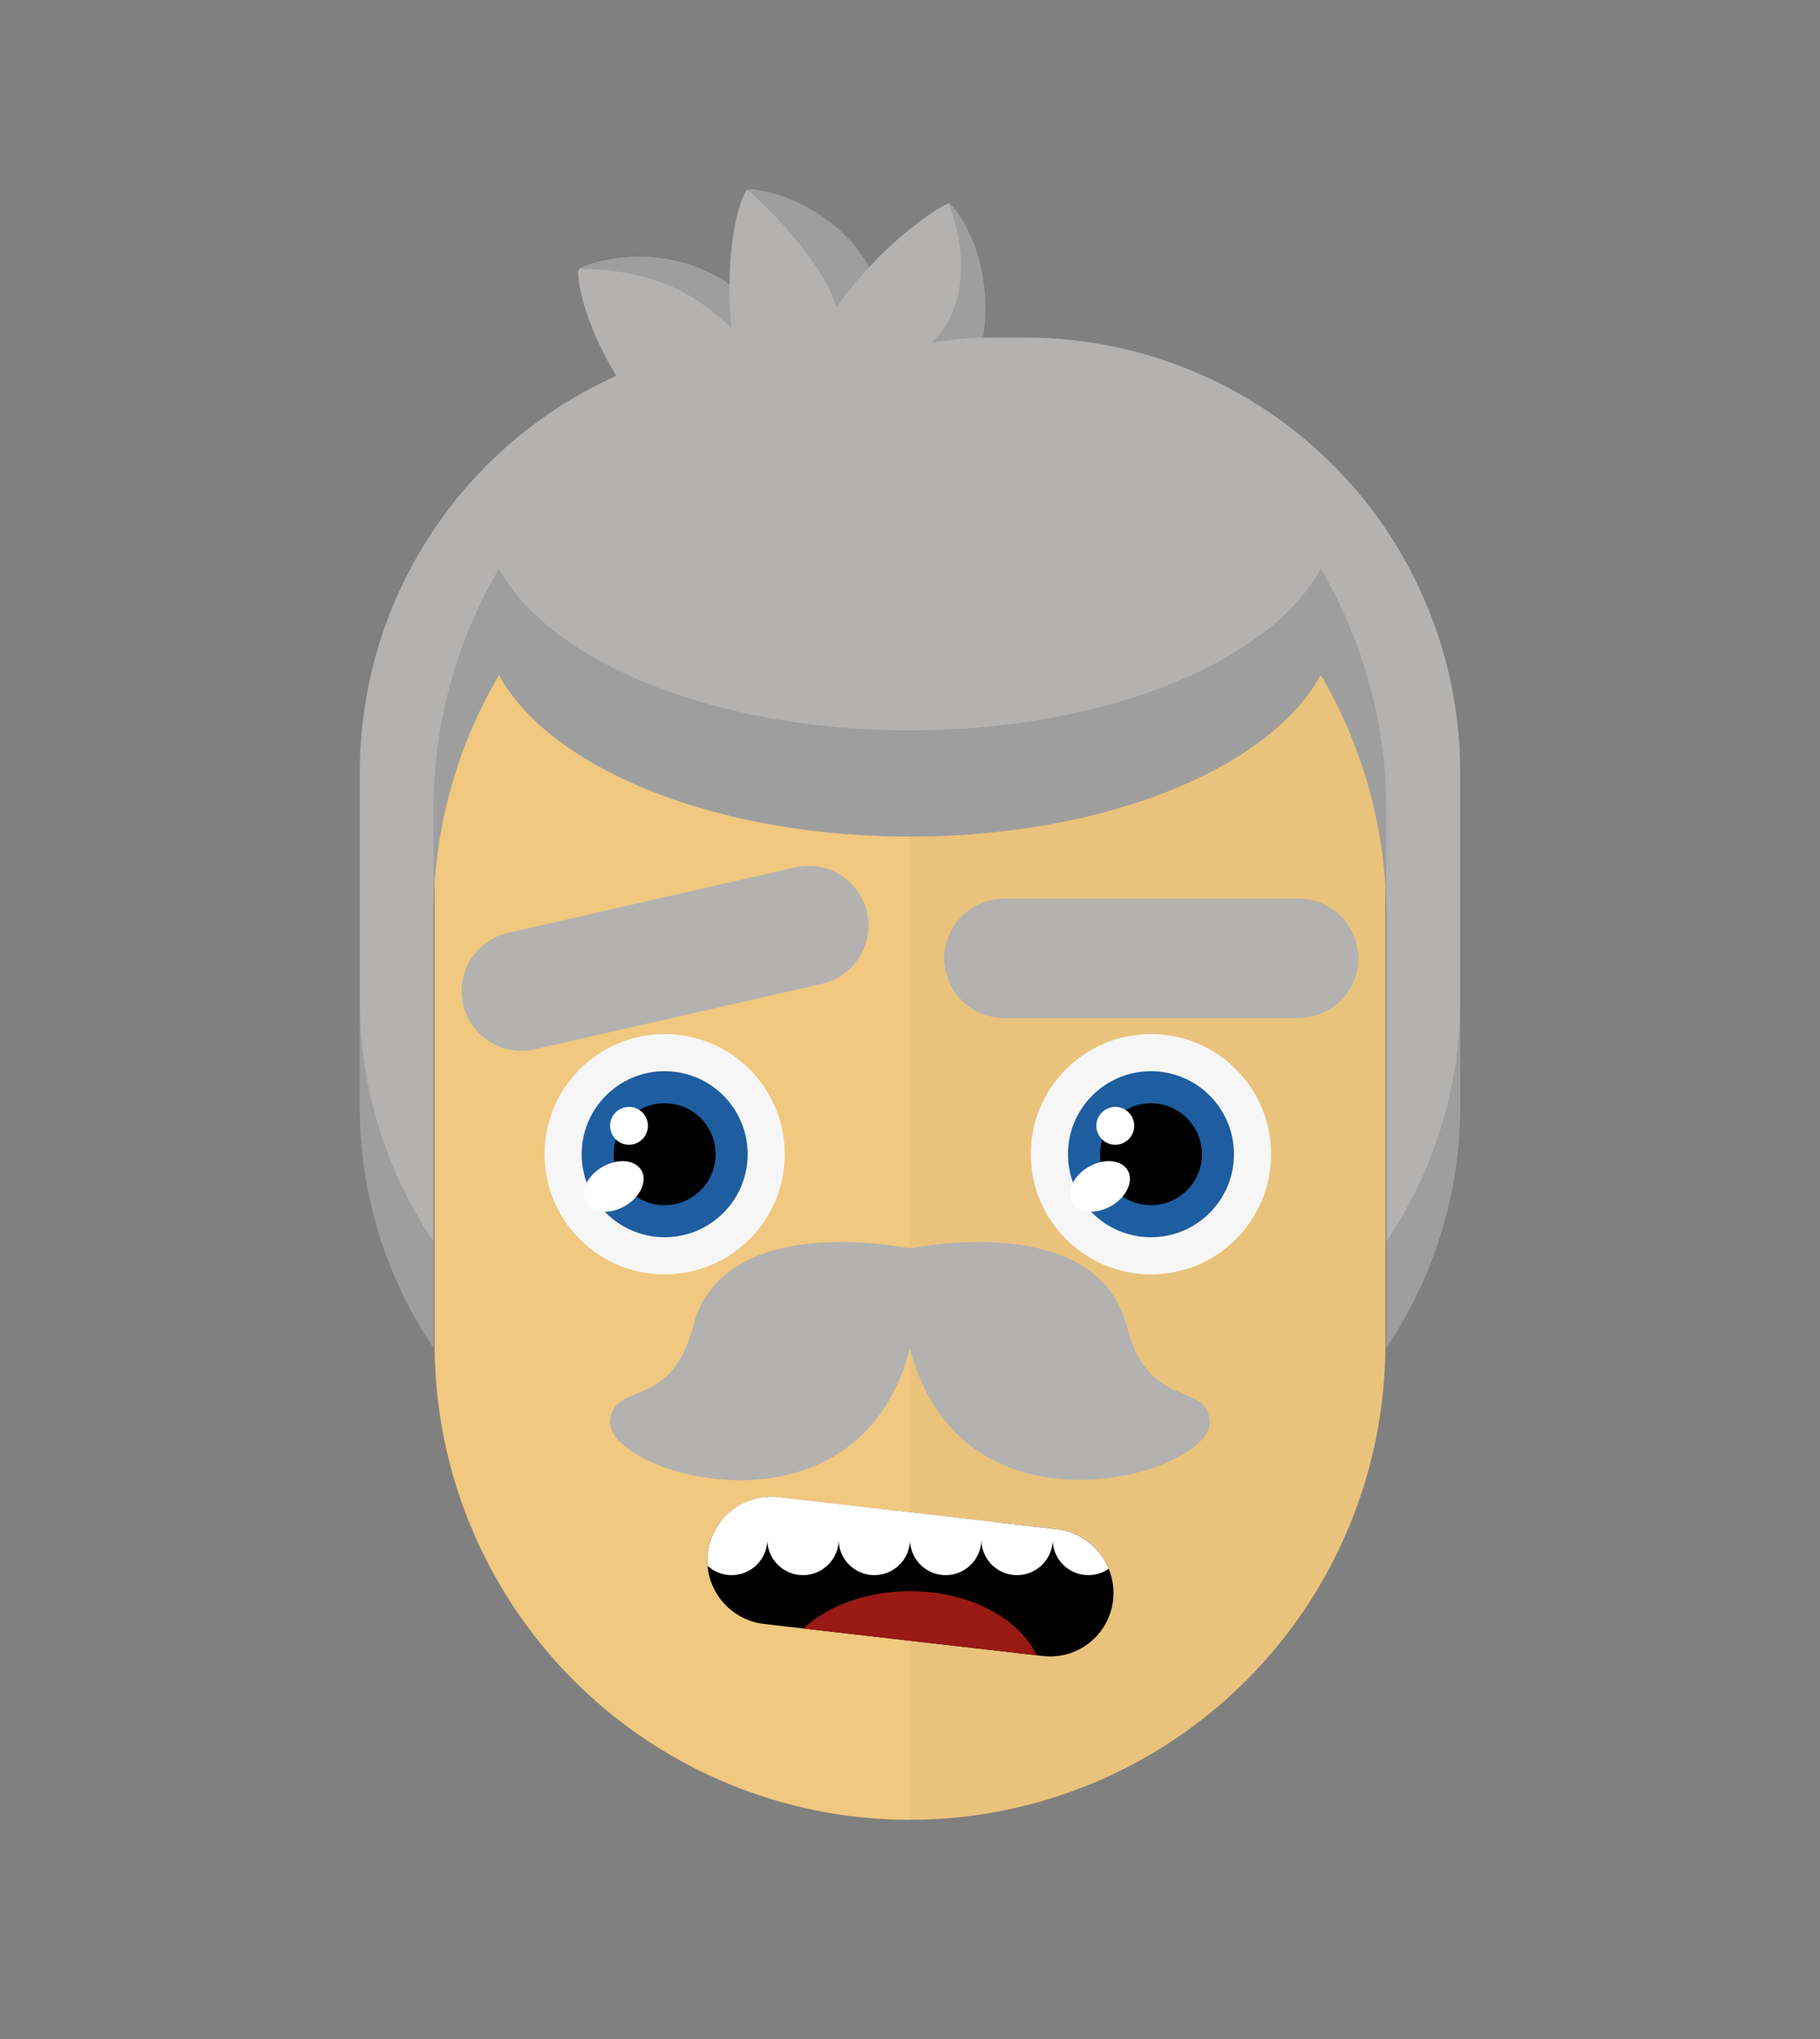 <svg id="svgBuilder" class="avatar-frame p-2 p-md-5 bg-white " xmlns="http://www.w3.org/2000/svg" viewBox="0 0 250 280" style="opacity: 1;">
  <rect x="0" y="0" width="250" height="280" fill="#808080" stroke="none"/>
  <defs>
    <clipPath id="b9b980b5-38c2-4c2c-b5a3-0250ab56908c" transform="translate(-59.5 -53.5)">
      <rect width="250" height="250" style="fill: none"></rect>
    </clipPath>
  </defs>
  <g id="ae1cd98a-2feb-47b9-a86d-6e1f11f5716f" data-name="SKIN" style="transform: translate(59.7px, 54px);">
    <g style="clip-path: url(#b9b980b5-38c2-4c2c-b5a3-0250ab56908c)">
      <g>
        <path class="first-color" d="M124.8,53.5a65.32,65.32,0,0,0-65.3,65.3v65.3a65.3,65.3,0,1,0,130.6,0V118.8A65.32,65.32,0,0,0,124.8,53.5Z" transform="translate(-59.5 -53.5)" style="fill: #f0c87f"></path>
        <path d="M124.8,53.5v196a65.32,65.32,0,0,0,65.3-65.3V118.9A65.34,65.34,0,0,0,124.8,53.5Z" transform="translate(-59.5 -53.5)" style="fill: #010202;opacity: 0.03;isolation: isolate"></path>
      </g>
    </g>
  </g>

  <defs>
    <clipPath id="f1ab1167-3cbd-4085-8dcb-7accdf55b698" transform="translate(-62.2 -119.9)">
      <rect width="250" height="250" style="fill: none"></rect>
    </clipPath>
  </defs>
  <g id="fa284959-a791-42a1-93e5-793fc7bb05f4" data-name="EYES" style="transform: translate(63.4px, 118.9px);">
    <g style="clip-path: url(#f1ab1167-3cbd-4085-8dcb-7accdf55b698)">
      <g>
        <circle cx="27.9" cy="39.6" r="16.5" style="fill: #f6f6f6"></circle>
        <circle class="first-color" cx="27.9" cy="39.6" r="11.4" style="fill: #1f5da1"></circle>
        <circle cx="27.9" cy="39.6" r="7"></circle>
        <ellipse cx="83.09" cy="163.92" rx="4.4" ry="3.1" transform="translate(-133.02 -56.39) rotate(-30)" style="fill: #fff"></ellipse>
        <circle cx="23" cy="35.7" r="2.6" style="fill: #fff"></circle>
        <circle cx="94.7" cy="39.6" r="16.5" style="fill: #f6f6f6"></circle>
        <circle class="first-color" cx="94.7" cy="39.6" r="11.4" style="fill: #1f5da1"></circle>
        <circle cx="94.7" cy="39.6" r="7"></circle>
        <ellipse cx="149.89" cy="163.91" rx="4.4" ry="3.1" transform="translate(-124.07 -22.99) rotate(-30)" style="fill: #fff"></ellipse>
        <circle cx="89.8" cy="35.7" r="2.6" style="fill: #fff"></circle>
        <path class="color-eyebrows" d="M177.2,140.8H136.7a8.24,8.24,0,0,1-8.2-8.2h0a8.24,8.24,0,0,1,8.2-8.2h40.5a8.24,8.24,0,0,1,8.2,8.2h0A8.24,8.24,0,0,1,177.2,140.8Z" transform="translate(-62.2 -119.9)" style="fill: rgb(179, 178, 177);"></path>
        <path class="color-eyebrows" d="M111.7,136.1l-39.5,9a8.22,8.22,0,0,1-9.8-6.2h0a8.22,8.22,0,0,1,6.2-9.8l39.5-9a8.22,8.22,0,0,1,9.8,6.2h0A8.25,8.25,0,0,1,111.7,136.1Z" transform="translate(-62.2 -119.9)" style="fill: rgb(179, 178, 177);"></path>
      </g>
    </g>
  </g>

  <defs>
    <clipPath id="a7ce7426-d6e7-4039-bb6e-ac674fa9a9aa" transform="translate(-85.8 -192)">
      <rect width="250" height="250" style="fill: none"></rect>
    </clipPath>
    <clipPath id="e9575a0b-476f-4386-966a-305a0a9c4e0c" transform="translate(-85.8 -192)">
      <path d="M143.2,219.4,104.9,215a8.83,8.83,0,0,1-7.7-9.7h0a8.83,8.83,0,0,1,9.7-7.7l38.3,4.4a8.83,8.83,0,0,1,7.7,9.7h0A8.69,8.69,0,0,1,143.2,219.4Z" style="fill: none"></path>
    </clipPath>
  </defs>
  <g id="bf778da3-628d-4646-b219-4531904bf109" data-name="MOUTH" style="transform: translate(85.8px, 200px);">
    <g style="clip-path: url(#a7ce7426-d6e7-4039-bb6e-ac674fa9a9aa); transform: translateY(-3px);">
      <g>
        <g style="clip-path: url(#e9575a0b-476f-4386-966a-305a0a9c4e0c)">
          <path d="M143.2,219.4,104.9,215a8.83,8.83,0,0,1-7.7-9.7h0a8.83,8.83,0,0,1,9.7-7.7l38.3,4.4a8.83,8.83,0,0,1,7.7,9.7h0A8.69,8.69,0,0,1,143.2,219.4Z" transform="translate(-85.8 -192)"></path>
        </g>
        <g style="clip-path: url(#e9575a0b-476f-4386-966a-305a0a9c4e0c)">
          <path d="M90.7,193.6a4.91,4.91,0,0,0-4.9,4.9v4.9a4.9,4.9,0,1,0,9.8,0v-4.9A4.91,4.91,0,0,0,90.7,193.6Z" transform="translate(-85.8 -192)" style="fill: #fff"></path>
        </g>
        <g style="clip-path: url(#e9575a0b-476f-4386-966a-305a0a9c4e0c)">
          <path d="M159.3,193.6a4.91,4.91,0,0,0-4.9,4.9v4.9a4.9,4.9,0,0,0,9.8,0v-4.9A4.91,4.91,0,0,0,159.3,193.6Z" transform="translate(-85.8 -192)" style="fill: #fff"></path>
        </g>
        <g style="clip-path: url(#e9575a0b-476f-4386-966a-305a0a9c4e0c)">
          <path d="M100.5,193.6a4.91,4.91,0,0,0-4.9,4.9v4.9a4.9,4.9,0,1,0,9.8,0v-4.9A4.91,4.91,0,0,0,100.5,193.6Z" transform="translate(-85.8 -192)" style="fill: #fff"></path>
        </g>
        <g style="clip-path: url(#e9575a0b-476f-4386-966a-305a0a9c4e0c)">
          <path d="M110.3,193.6a4.91,4.91,0,0,0-4.9,4.9v4.9a4.9,4.9,0,0,0,9.8,0v-4.9A4.91,4.91,0,0,0,110.3,193.6Z" transform="translate(-85.8 -192)" style="fill: #fff"></path>
        </g>
        <g style="clip-path: url(#e9575a0b-476f-4386-966a-305a0a9c4e0c)">
          <path d="M120.1,193.6a4.91,4.91,0,0,0-4.9,4.9v4.9a4.9,4.9,0,0,0,9.8,0v-4.9A4.91,4.91,0,0,0,120.1,193.6Z" transform="translate(-85.8 -192)" style="fill: #fff"></path>
        </g>
        <g style="clip-path: url(#e9575a0b-476f-4386-966a-305a0a9c4e0c)">
          <path d="M129.9,193.6a4.91,4.91,0,0,0-4.9,4.9v4.9a4.9,4.9,0,0,0,9.8,0v-4.9A4.91,4.91,0,0,0,129.9,193.6Z" transform="translate(-85.8 -192)" style="fill: #fff"></path>
        </g>
        <g style="clip-path: url(#e9575a0b-476f-4386-966a-305a0a9c4e0c)">
          <path d="M139.7,193.6a4.91,4.91,0,0,0-4.9,4.9v4.9a4.9,4.9,0,0,0,9.8,0v-4.9A4.91,4.91,0,0,0,139.7,193.6Z" transform="translate(-85.8 -192)" style="fill: #fff"></path>
        </g>
        <g style="clip-path: url(#e9575a0b-476f-4386-966a-305a0a9c4e0c)">
          <path d="M149.5,193.6a4.91,4.91,0,0,0-4.9,4.9v4.9a4.9,4.9,0,1,0,9.8,0v-4.9A4.91,4.91,0,0,0,149.5,193.6Z" transform="translate(-85.8 -192)" style="fill: #fff"></path>
        </g>
        <g style="clip-path: url(#e9575a0b-476f-4386-966a-305a0a9c4e0c)">
          <rect x="9.8" width="58.7" height="9" style="fill: #fff"></rect>
        </g>
        <g style="clip-path: url(#e9575a0b-476f-4386-966a-305a0a9c4e0c)">
          <ellipse cx="39.2" cy="31.3" rx="18.3" ry="12.8" style="fill: #991914"></ellipse>
        </g>
      </g>
    </g>
  </g>

  <g id="f25293a0-76b3-47da-be1d-3df77440b1e3" data-name="Calque 2" style="transform: translate(49.425px, 1px);">
    <g id="efc2993e-3194-4855-95dc-a4143f53f50d" data-name="Calque 1" style="transform:translate(0,25px)">
      <path d="M91.63,20.36h-6c1.71-11.27-4.1-18.3-4.71-18.42-.4-.09-6,3.32-10.93,8.75C64.87,1.57,54.26-.39,53.26.06c-.72.32-2.51,5.8-2.46,13-9-6.46-20-3-20.7-2.08-.52.69.76,7.56,5.14,14.63A59.69,59.69,0,0,0,0,79.88V126a59.1,59.1,0,0,0,10.12,33.09V99.8a65.09,65.09,0,0,1,9-33.1c7,12.8,29.62,22.18,56.45,22.18S125,79.5,132,66.7a65.09,65.09,0,0,1,9,33.1v59.27A59.1,59.1,0,0,0,151.15,126V79.88A59.7,59.7,0,0,0,91.63,20.36Z" class="first-color" style="fill: #b3b2b1"></path>
      <g>
        <path d="M0,126a59.1,59.1,0,0,0,10.12,33.09V144.48A59.11,59.11,0,0,1,0,111.38Z" style="fill: rgba(0,0,0,0.11)"></path>
        <path d="M141,144.48v14.59A59.1,59.1,0,0,0,151.15,126v-14.6A59.11,59.11,0,0,1,141,144.48Z" style="fill: rgba(0,0,0,0.11)"></path>
        <path d="M141,85.21a65.16,65.16,0,0,0-9-33.11c-7,12.81-29.62,22.19-56.46,22.19S26.13,64.91,19.12,52.1a65.16,65.16,0,0,0-9,33.11V99.8a65.09,65.09,0,0,1,9-33.1c7,12.8,29.62,22.18,56.45,22.18S125,79.5,132,66.7a65.09,65.09,0,0,1,9,33.1Z" style="fill: rgba(0,0,0,0.11)"></path>
        <path d="M80.94,1.94C85.2,14,80,19.83,78.51,21.07a52.75,52.75,0,0,1,7.14-.71C87.36,9.09,81.55,2.06,80.94,1.94Z" style="fill: rgba(0,0,0,0.11)"></path>
        <path d="M65.48,16.19A48.14,48.14,0,0,1,70,10.68C64.87,1.57,54.26-.39,53.26.06,53.26.06,63.08,8.53,65.48,16.19Z" style="fill: rgba(0,0,0,0.11)"></path>
        <path d="M50.8,13c-9-6.46-20-3-20.7-2.08,12.7.11,17.5,5.23,20.95,8.07A46.07,46.07,0,0,1,50.8,13Z" style="fill: rgba(0,0,0,0.11)"></path>
      </g>
    </g>
  </g>

  <g id="bbab9ba9-bb26-4edf-aa18-79bbf497501a" data-name="Calque 2" style="transform: translate(83.8px, 170.561px);">
    <g id="bc5e5515-ef78-4718-ba3c-5b44a589feed" data-name="Calque 1" style="transform: translateY(13px);">
      <path d="M71,11.62C67.25-2.87,46.6-.11,41.2.87c-5.4-1-26.06-3.74-29.81,10.75C8.37,23.26.4,19,0,24.62c-.52,7.25,34,17.63,41.19-10,7.17,27.58,41.7,17.2,41.19,10C82,19,74,23.26,71,11.62Z" style="fill: rgb(179, 178, 177);" class="first-color"></path>
    </g>
  </g>


</svg>